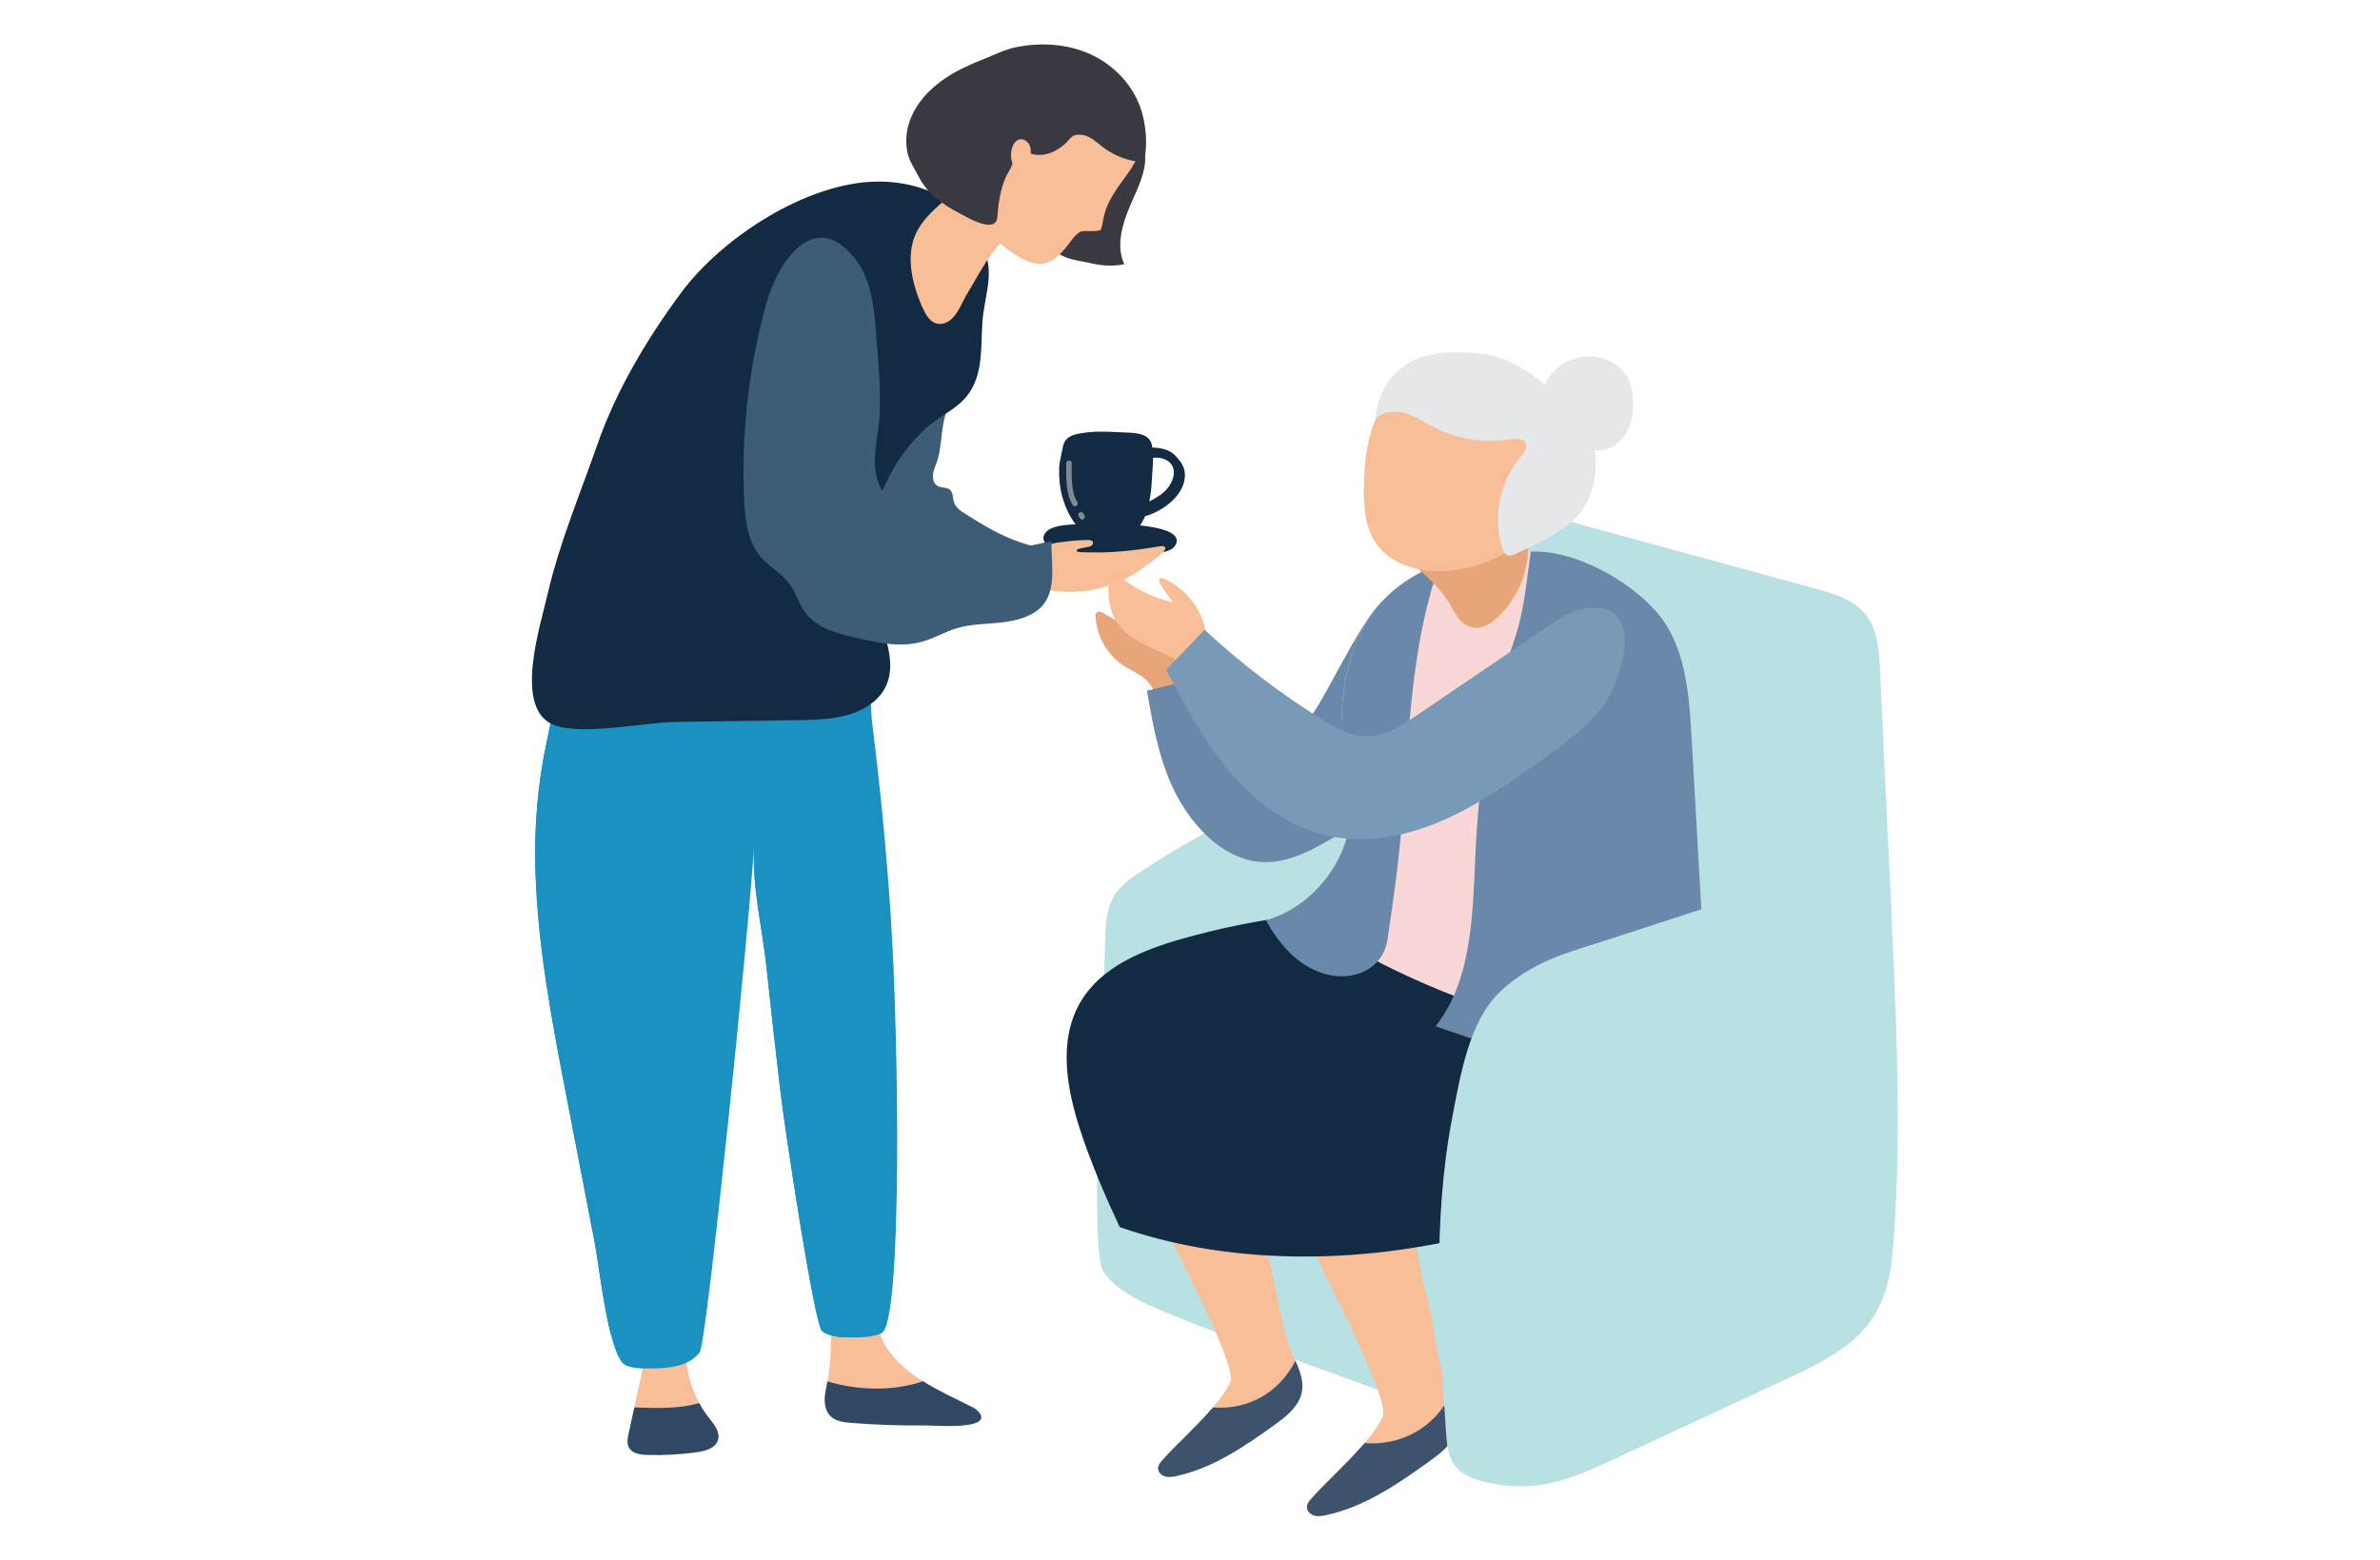 <?xml version="1.0" encoding="utf-8"?>
<!-- Generator: Adobe Illustrator 26.0.1, SVG Export Plug-In . SVG Version: 6.00 Build 0)  -->
<svg version="1.1" xmlns="http://www.w3.org/2000/svg" xmlns:xlink="http://www.w3.org/1999/xlink" x="0px" y="0px"
	 viewBox="0 0 4336.29 2842.1" style="enable-background:new 0 0 4336.29 2842.1;" xml:space="preserve">
<style type="text/css">
	.st0{fill:#B9E0E3;}
	.st1{fill:#F7BE97;}
	.st2{fill:#304863;}
	.st3{fill:#3A3942;}
	.st4{fill:#1B91C1;}
	.st5{fill:#3C5D75;}
	.st6{fill:#122B42;}
	.st7{opacity:0.51;}
	.st8{fill:#E6E7E8;}
	.st9{fill:#3C536B;}
	.st10{fill:#E7A579;}
	.st11{fill:#6A89AA;}
	.st12{fill:#F9D7D7;}
	.st13{fill:#799AB7;}
</style>
<g id="background">
</g>
<g id="family">
	<g>
		<g>
			<path class="st0" d="M2162.92,2407.43c57.54,23.64,117.22,41.99,176.76,63.27c111.79,39.95,222.95,81.61,334.35,122.61
				c24.11,8.87,51.16,17.72,74.73,7.51c26.24-11.36,37.75-41.57,46.62-68.74c21.78-66.76,43.55-133.51,65.33-200.27
				c46.27-141.84,26.91-277.44-19.77-416.49c-44.11-131.41-88.22-262.83-132.34-394.24c-17.77-52.93-41.24-112.08-93.31-132.22
				c-35.83-13.86-76.06-5.04-113.05,5.33c-150.05,42.09-293.46,107.76-423.35,193.86c-18.42,12.21-37.09,25.37-48.69,44.17
				c-15.05,24.38-16.08,54.57-16.67,83.21c-2.95,141.83-29.28,560.66-3.34,601.73C2038.15,2361.44,2117.08,2388.6,2162.92,2407.43z"
				/>
			<path class="st0" d="M3425.39,1220.95c-1.66-35.84-4.32-74.42-27.1-102.14c-21.88-26.63-57.32-37.08-90.56-46.17
				c-169.29-46.24-338.58-92.49-507.87-138.73c-27.38-7.48-56.81-14.91-83.58-5.49c-50.21,17.68-63.26,81.34-68.4,134.32
				c-9.36,96.32-18.72,193.19-11.83,289.72c6.89,96.53,30.92,193.62,83.6,274.8c64.62,99.57,167.58,168.37,275.03,218.81
				c121.56,57.07,263.08,318,381.69,231.6c96.13-70.02,66.96-469.33,62.38-568.36C3434.29,1413.18,3429.84,1317.07,3425.39,1220.95z
				"/>
			<g>
				<path class="st1" d="M1273.93,2556.76c-20.49-37.41-28.71-81.57-21.86-123.71l-77.72,45.68c-6.23,28.67-12.45,57.34-18.68,86.02
					C1196.74,2566.12,1237,2567.65,1273.93,2556.76z"/>
				<path class="st2" d="M1273.93,2556.76c-36.94,10.89-77.19,9.36-118.25,7.99c-3.45,15.9-6.9,31.8-10.36,47.7
					c-1.85,8.51-3.59,17.89,0.55,25.55c5.9,10.93,20.45,13.02,32.86,13.4c30.59,0.92,61.25-0.75,91.55-5
					c15.36-2.15,33.43-7.32,37.93-22.16c4.47-14.73-7.35-28.81-16.93-40.86C1284.68,2575.07,1279.03,2566.06,1273.93,2556.76z"/>
				<path class="st1" d="M1681.6,2516.99c-3.99-2.52-8.09-4.88-11.97-7.58c-23.15-16.1-44.62-36.22-58.84-60.81
					c-13.81-23.88-6.16-48.15-1.22-74.36l-95.46,43.35c0.21,34.68-0.58,66.38-6.49,99.69
					C1562.27,2533.89,1627.02,2535.77,1681.6,2516.99z"/>
				<path class="st2" d="M1783.52,2573.18c-3.87-4.76-9.51-7.68-14.99-10.42c-29.31-14.64-59.26-28.33-86.93-45.78
					c-54.57,18.77-119.32,16.9-173.98,0.29c-0.85,4.8-1.81,9.63-2.88,14.51c-3.77,17.08-3.91,37.32,8.8,49.34
					c9.66,9.13,23.97,10.83,37.23,11.88c45.28,3.6,90.72,5.14,136.14,4.6C1699.95,2597.45,1811.03,2606.99,1783.52,2573.18z"/>
				<path class="st3" d="M2058.94,374.99c-14.23,33.91-26.01,73.16-10.51,106.51c-35.74,6.91-56.98-1.77-85.01-6.65
					c-28.03-4.88-57.21-20.86-64.83-48.27c-4.47-16.06-0.76-33.2,4.13-49.13c9.67-31.46,24-61.48,42.37-88.79
					c14.59-21.69,33.16-42.65,58.18-50.24c26.23-7.96,65.2,2.78,78.43,28.91C2097.4,298.33,2070.98,346.32,2058.94,374.99z"/>
				<path class="st4" d="M1093.17,1166.43c-5.46,2.69-10.77,5.75-15.89,9.22c-59.02,39.98-66.95,110.61-80.8,174.38
					c-17.1,78.74-23.43,157.8-20.89,238.75c4.37,139.5,30.94,277.23,57.43,414.26c16.8,86.91,33.6,173.82,50.4,260.72
					c8.84,45.74,25.71,211.38,56.78,224.48c13.2,5.56,27.97,5.62,42.29,5.59c33.66-0.07,72.47-2.6,92.49-29.65
					c12.51-16.91,89.73-769.66,98.73-920.66c-4.12,69.15,15.16,147.61,22.52,216.61c8.19,76.84,16.69,153.64,25.86,230.37
					c8.88,74.39,62.23,425.72,75.79,435.36c14.93,10.62,34.55,11.14,52.87,11.26c18.78,0.12,38.24,0.11,55.37-7.6
					c38.26-17.23,31.94-535.54,16.37-766.42c-7.78-115.32-18.91-230.42-33.4-345.1c-4.65-36.82-0.42-117.6-23.21-146.44
					c-24.8-31.39-100.35-26.63-134.99-26.44c-69.91,0.38-139.81,0.76-209.72,1.14C1177.64,1146.5,1131.59,1147.48,1093.17,1166.43z"
					/>
				<path class="st4" d="M1114.06,2409.31c1.87-111.57-12.03-222.52-25.36-333.06c-13.32-110.42-26.04-221.48-21.77-332.9
					c2.19-57.07,10.23-113.6,11.87-170.75c1.64-56.99-0.19-113.77,5.72-170.56c8.61-82.66,25.95-164.1,37.5-246.33
					c-9.96,2.72-19.63,6.18-28.85,10.73c-5.46,2.69-10.77,5.75-15.89,9.22c-59.02,39.98-66.95,110.61-80.8,174.38
					c-17.1,78.74-23.43,157.8-20.89,238.75c4.37,139.5,30.94,277.23,57.43,414.26c16.8,86.91,33.6,173.82,50.4,260.72
					c5.87,30.37,15.29,113.56,30.04,169.9C1113.71,2425.55,1113.92,2417.43,1114.06,2409.31z"/>
				<path class="st4" d="M1533.19,2348.64c-5.14-16.47-8.65-33.56-13.03-50.25c-4.45-16.97-9.02-33.92-13.61-50.86
					c-9.08-33.48-18.24-66.94-26.74-100.57c-8.64-34.16-16.59-68.5-23.13-103.13c-6.02-31.86-9.99-64.12-14.1-96.28
					c-8.46-66.16-15.89-132.5-27.57-198.19c-9.65-54.26-22.34-108.14-40.9-160.05c3.38,56.74,16.35,116.67,22.12,170.83
					c8.19,76.84,16.69,153.64,25.86,230.37c8.88,74.39,62.23,425.72,75.79,435.36c14.93,10.62,34.55,11.14,52.87,11.26
					c1.92,0.01,3.85,0.02,5.78,0.02C1551,2407.12,1542.28,2377.77,1533.19,2348.64z"/>
				<path class="st5" d="M1712.81,816.17c-1.74,11.63-4.22,22.97-8.86,33.59c-5.35,12.23-7.07,29.71,4.7,36
					c7.05,3.76,16.71,1.78,22.54,7.24c5.67,5.31,4.48,14.44,6.79,21.85c3.18,10.17,12.86,16.66,21.89,22.32
					c46.16,28.95,81.46,49.68,135.16,60.89c-9.78,17.52-19.57,35.05-29.35,52.57c-87.29,8.15-176.56-5.75-257.23-40.07
					c-26.85-11.42-53.85-26.01-70.24-50.16c-24.78-36.52-18.9-87.2,2.86-125.6c21.75-38.4,56.72-67.22,90.9-95.14
					c17.48-14.27,71.83-68.66,90.7-40.36c11.88,17.82,1.39,48.44-2.77,67.13C1716.29,782.75,1715.28,799.74,1712.81,816.17z"/>
				<g>
					<path class="st6" d="M1988.34,954.35c-0.1,0-0.17-0.05-0.27-0.05c-0.4,0.01-0.77,0.08-1.17,0.09c-4.64,0.12-8.03,0.26-9.6,0.37
						c-16.83,1.14-65.82-0.87-74.83,19.64c-2.32,5.3-1.8,9.15,0.34,12.05c2.66,13.84,32.47,16.86,41.45,18.14
						c45.26,6.48,96.37,8.34,142.02,4.89c15.17-1.15,47.54-0.65,55.8-16.61C2162.01,954.34,2029.61,953.36,1988.34,954.35z"/>
					<path class="st6" d="M2046.98,788.01c-22.71-1.11-45.6-2.63-68.25,0.24c-17.96,2.28-38.45,4.79-42.19,25.99
						c-2.25,12.78-6.2,25.32-6.73,38.39c-0.72,17.74,0.95,35.76,5.74,52.9c7.02,25.12,20.21,51.09,41.39,67.14
						c40.06,30.35,89.75,14.17,108.56-30.24c0.23-0.54,0.36-1.11,0.58-1.65c33.11-9.12,74.01-39.25,72.79-76.67
						c-0.36-11-5.64-21.12-13.5-29.28c-7.67-10.44-19.73-16.26-32.64-18.03c-4.36-0.9-8.75-1.31-13.04-1.09
						c-0.65-3.75-1.5-7.31-2.85-10.3C2088.98,788,2062.98,788.8,2046.98,788.01z M2098.69,873.58c0.38-10.56,2.03-25.28,2.14-39.26
						c23.51-2.92,45.27,12.38,35.59,39.16c-7.64,21.13-24.48,30.98-42.52,40.41C2096.69,900.6,2098.22,886.99,2098.69,873.58z"/>
					<path class="st6" d="M2054.72,795.04c-9.53-1.11-19.13-0.95-24.36-1.08c-11.15-0.28-22.34-0.29-33.47,0.51
						c-11.87,0.85-44.37,2.39-43.76,20.47c0.77,22.83,59.92,18.38,73.36,18.59c14.2,0.22,50.05,3.53,55.03-16.42
						C2085.32,801.97,2070.12,796.83,2054.72,795.04z"/>
					<g class="st7">
						<path class="st8" d="M1962.92,915.3c-12-19.83-10.26-48.93-10.23-71.17c0.01-6.46-10.03-6.47-10.04,0
							c-0.03,24.04-1.37,54.81,11.61,76.24C1957.59,925.89,1966.28,920.84,1962.92,915.3z"/>
						<path class="st8" d="M1976.02,939.32c-0.69-1.3-1.41-2.56-2.18-3.82c-3.37-5.5-12.06-0.46-8.67,5.07
							c0.77,1.26,1.49,2.52,2.18,3.82C1970.38,950.1,1979.05,945.03,1976.02,939.32z"/>
					</g>
				</g>
				<path class="st1" d="M1901.94,997.51c5.27-2.2,10.24-5.26,15.63-6.81c6.89-1.99,14.63-2.53,21.72-3.46
					c14.1-1.84,28.3-2.9,42.52-3.18c3.81-0.08,8.68,0.68,9.59,4.38c0.53,2.16-0.74,4.44-2.53,5.77c-1.78,1.33-4,1.91-6.16,2.45
					c-3.45,0.88-19.33,2.68-20.85,5.7c-2.48,4.91,12.22,3.82,15.01,3.95c15.41,0.74,30.86,0.61,46.26-0.17
					c30.04-1.52,59.91-5.51,89.55-10.51c3.22-0.54,6.85-1.01,9.46,0.94c8.08,6.02-27.52,29.16-32.57,33.14
					c-19.63,15.46-41.78,27.74-65.36,36.03c-44.71,15.72-94.36,17.01-139.82,3.65c-0.33-0.11,5.89-24.43,6.26-25.99
					c3.61-14.98,8.24-29.83,9.4-45.14C1900.69,998.03,1901.31,997.77,1901.94,997.51z"/>
				<path class="st6" d="M1740.43,375.65c0.88,0.7,1.76,1.41,2.63,2.13c24.96,20.57,41.22,50.31,51.79,80.43
					c16.03,45.67-1.24,81.46-4.76,126.82c-3.31,42.55,1.63,89.22-21.76,127.2c-16.23,26.35-41.33,38.12-65.41,55.43
					c-19.87,14.29-39.57,35.88-54.73,55.4c-17.73,22.83-32.37,52.69-44.25,79c-28.93,64.05-37.72,127.59-13.82,194.95
					c20.3,57.25,60.9,136.36-1.54,184.36c-36.91,28.38-87.05,30.25-133.61,30.92c-74.24,1.08-148.48,2.17-222.72,3.25
					c-57.64,0.84-169.34,25.08-221.52,6.15c-76.37-27.7-26.76-179.19-13.08-238.72c21.49-93.53,59.29-182.41,90.71-272.82
					c34.21-98.46,90.77-193.11,152.5-276.56c74.36-100.53,228.89-201.23,356.89-202.7C1648.57,330.32,1700.65,344.12,1740.43,375.65
					z"/>
				<path class="st1" d="M1758.81,331.69c-28.6,28.75-66.69,51.42-86.9,87.64c-24.5,43.88-9.61,101.72,10.62,144.81
					c5.2,11.08,12.54,22.81,24.44,25.68c9.5,2.29,19.62-1.94,26.81-8.55c12.96-11.93,19.36-30.98,28.34-45.86
					c15.02-24.88,28.61-50.8,45.58-74.45c15.5-21.6,37.16-32.34,54.27-52.59C1861.95,408.37,1758.81,331.69,1758.81,331.69z"/>
				<path class="st1" d="M2005.06,419.02c-4.37,3.59-27.47,1.31-33.04,2.28c-11.82,2.06-23.49,22.66-31.1,31.31
					c-9.7,11.04-20.36,22.12-34.81,26.58c-16.36,5.05-33.92-2.02-48.74-10.59c-44.87-25.96-80.76-67.83-97.38-116.93
					c-16.62-49.1-13.29-105.06,11.05-150.83c29.73-55.88,90.53-91.02,152.71-96.75c8.5-0.78,17.06-0.93,25.58-0.51
					c40.45,2.02,86.18,17.36,107.57,54.32c23.92,41.32,34.47,90.71,12.05,135.36c-9.07,18.06-22.05,32.87-33.08,49.28
					c-11.79,17.55-20.85,33.4-25.06,53.98C2010.21,399.55,2007.48,417.03,2005.06,419.02z"/>
				<path class="st3" d="M1967.61,245.45c-2.44-0.05-4.99,0.13-7.68,0.6c-7.94,1.38-11.76,8.84-17.47,14.15
					c-6.37,5.92-13.36,11.2-21.13,15.15c-12.55,6.38-27.36,9.09-40.92,5.31c-4.39-1.23-8.6-3.11-13.08-3.99
					c-4.47-0.89-9.45-0.65-13.13,2.04c-5.17,3.78-8.88,20.1-12,26.08c-3.86,7.41-8.61,14.8-11.66,22.59
					c-7.62,19.48-11.75,43.34-13.03,64.1c-0.27,4.39-0.62,9.03-3.12,12.65c-11.18,16.23-52.75-8.25-64.34-14.38
					c-33-17.44-59.88-35.33-76.86-68.92c-8.27-16.36-17.83-28.58-20.75-47.44c-2.6-16.81-1.12-34.3,4.21-50.45
					c11.44-34.64,38.15-62.6,68.77-82.44c20.35-13.19,42.54-23.21,65.05-32.08c20.22-7.97,39.45-18.04,60.73-22.38
					c45.43-9.26,94.08-6.31,136.51,13.27c36,16.61,66.6,45.83,83.82,81.65c14.47,30.11,19.87,70.31,14.67,103.31
					c-0.57,3.6-1.57,7.58-4.68,9.47c-2.47,1.5-5.59,1.25-8.46,0.85c-20.66-2.88-40.6-10.61-57.89-22.27
					C1999.24,261.58,1987.05,245.87,1967.61,245.45z"/>
				<path class="st1" d="M1877.25,284.18c1.36-7.1,1.28-14.81-2.23-21.14c-3.51-6.32-11.13-10.72-18.1-8.78
					c-6.3,1.75-10.38,7.89-12.53,14.06c-6.53,18.73,1.14,41.42,17.68,52.36L1877.25,284.18z"/>
				<path class="st5" d="M1559.48,473.56c26.77,35.1,32.41,81.5,35.94,125.51c3.99,49.89,9.26,101.47,7.46,151.54
					c-1.23,34-11.25,68.76-8.42,102.66c2.04,24.45,13.01,49.44,33.9,62.3c10.52,6.48,25.07,12.66,24.63,25.01
					c-0.22,6.17-4.6,11.94-3.51,18.02c1.72,9.58,14.37,11.61,24.11,11.57c15.81-0.06,34.98,11.25,51.43,15.07
					c19.36,4.49,36.73,15.59,56.74,17.75c40.18,4.33,94.11-8.2,134.01-16.87c-0.93,41.92,12.54,97.95-26.24,126.59
					c-20.36,15.04-46.39,19.96-71.59,22.31c-25.21,2.35-50.91,2.59-75.14,9.93c-21.46,6.5-41.03,18.37-62.62,24.45
					c-39.71,11.18-81.96,1.86-122.14-7.49c-33.14-7.71-68.98-17.1-89.69-44.1c-12.83-16.73-18.09-38.28-30.81-55.1
					c-14.03-18.57-35.87-29.74-51.16-47.29c-24.14-27.71-28.73-67.01-30.45-103.72c-5.69-121.05,8.13-242.96,40.64-359.69
					C1418.47,473.36,1486.16,377.41,1559.48,473.56z"/>
			</g>
			<g>
				<g>
					<path class="st1" d="M2360.14,2479.55c-4.75-10.68-9.88-21.35-13.6-32.13c-13.65-39.49-59.86-293.81-73.53-333.29
						c-10.88-31.44-16.43-126.45-53.75-135.18c-38.44-9-164.72,76.8-166.4,114.4c-0.79,17.72,206.35,385.47,188.59,425.55
						c-6.2,14-17.7,29.73-31.51,45.84C2274.95,2569.64,2331.15,2537.14,2360.14,2479.55z"/>
					<path class="st9" d="M2360.14,2479.55c-28.99,57.59-85.18,90.09-150.2,85.2c-29.83,34.8-70.51,71.4-92.24,96.24
						c-3.7,4.23-7.6,8.95-7.77,14.57c-0.21,7.07,5.91,13.09,12.71,15.05c6.79,1.96,14.06,0.75,20.97-0.75
						c65.74-14.29,123.09-53.22,177.65-92.58c15.51-11.19,31.3-22.85,41.74-38.88C2380.83,2531.02,2371.57,2505.25,2360.14,2479.55z
						"/>
				</g>
				<g>
					<path class="st1" d="M2643.89,2540.28c-4.99-11.22-10.37-22.43-14.28-33.74c-14.33-41.47-19.43-116.51-33.78-157.98
						c-11.43-33.02-37.39-260.02-76.59-269.19c-40.38-9.45-191.51,21.6-193.27,61.08c-0.83,18.61,211.92,399.06,193.27,441.16
						c-6.51,14.7-18.59,31.22-33.1,48.15C2554.42,2634.9,2613.44,2600.77,2643.89,2540.28z"/>
					<path class="st9" d="M2643.89,2540.28c-30.44,60.48-89.46,94.61-157.74,89.47c-31.33,36.55-74.05,74.98-96.87,101.07
						c-3.89,4.44-7.98,9.4-8.16,15.3c-0.22,7.42,6.21,13.75,13.34,15.8c7.13,2.05,14.77,0.79,22.02-0.79
						c69.04-15.01,129.27-55.9,186.57-97.23c16.29-11.75,32.87-23.99,43.84-40.83C2665.61,2594.34,2655.89,2567.27,2643.89,2540.28z
						"/>
				</g>
				<path class="st10" d="M2048.12,1213.77c-30.89-19.73-50.78-55.37-52.18-91.91c-0.21-5.5,5.72-9.14,10.53-6.46l70.27,39.32
					c32.44,18.15,66.23,37.53,84.79,70.22c3.98,7,6.97,14.68,7.67,22.7c3.34,38.56-37.6,46.6-58.18,24.06
					c-7.75-8.49-11.41-20.27-19.15-28.96C2079.94,1229.38,2062.9,1223.21,2048.12,1213.77z"/>
				<path class="st1" d="M2119.54,1054.31c-1.5-0.64-3.16-1.25-4.73-0.79c-4.31,1.27-2.83,7.75-0.41,11.54
					c7.07,11.07,14.6,21.85,22.57,32.29c-43.74-9.45-84.52-32.16-115.59-64.36c-2.93,33.63-5.3,69.87,12.21,98.73
					c31.53,52.01,110,54.22,149.18,100.74c0.98,1.17,13.33-20.97,14.08-23.07c3.24-9.04,4.36-18.49,3.93-28.05
					c-0.69-15.23-3-31.85-7.82-46.35C2181.1,1099.35,2154.31,1069.01,2119.54,1054.31z"/>
				<path class="st11" d="M2552.83,1415.55c12.43-27.22,10.72-53.93,0.65-88.97c-21.89-76.31-15.23-154.68-34.17-231.87
					c-49.66,47.68-113.34,201.66-144.45,226.62c-19.29,15.48-53.41,51.69-79.08,51.58c-54.78-0.24-90.99-98.42-111.45-137.18
					c-31.57,7.64-63.14,15.28-94.71,22.93c10.38,59.88,21.2,120.44,46.63,175.61c34.46,74.77,107.65,152.69,197.43,134.16
					c35.26-7.28,67.29-25.2,98.27-43.54c34.03-20.15,68.07-41.52,94.5-70.93C2538.54,1440.5,2547.16,1427.97,2552.83,1415.55z"/>
				<path class="st6" d="M2905.83,1970.02c44.16-14.22,86.71-37.4,120.48-68.86c-234.22-18.35-463.36-102.41-658.95-233.17
					c-1.83,0.23-3.67,0.46-5.49,0.68c-70.52,8.7-140.37,22.86-208.71,42.3c-71.41,20.31-146.68,50.79-184.4,114.73
					c-41.21,69.84-25.47,158.73,0.02,235.72c19.8,59.8,44.65,117.7,71.31,174.82c211.42,73.69,460.09,67.49,683.51,5.35
					c-17.06-81.16-34.12-162.32-51.18-243.48C2751.05,1996.23,2830.96,1994.13,2905.83,1970.02z"/>
				<path class="st12" d="M3081.54,1823.69c23.91-57.13,20.81-121.46,17.31-183.29c-5.66-99.92-11.31-199.84-16.97-299.77
					c-4.53-80.03-11.64-166.62-64.72-226.68c-60.34-68.26-157.97-105.61-255.16-108.26c-118.59-3.23-236.53,45.2-285.3,152.17
					c-44.74,98.13-37.62,212.2-14.48,317.54c13.07,59.5,25.85,134.15-22.98,170.58c-20.34,15.17-46.54,18.87-71.89,22.01
					c195.59,130.77,424.73,214.82,658.95,233.17C3049.8,1879.29,3069.08,1853.45,3081.54,1823.69z"/>
				<path class="st11" d="M3098.85,1640.4c-5.66-99.92-11.31-199.84-16.97-299.77c-4.53-80.03-11.64-166.62-64.72-226.68
					c-50.8-57.48-148.93-112.25-228.1-108.69c-6.62,44.95-10.4,91.29-22.31,135.19c-11.8,43.5-29.48,85.16-40.92,128.78
					c-20.71,78.97-29.05,160.55-35.08,241.75c-8.53,114.89,1.36,263.97-75.11,358.92c-0.57,0.7,110.67,38.21,121.8,40.48
					c44.37,9.04,89.87,12.54,135.1,10.43c45.31-2.11,87.79-12.28,131.78-22.03c21.66-4.8,19.92,3.04,40.15-16.31
					c16.17-15.47,28.53-38.38,37.07-58.79C3105.45,1766.56,3102.35,1702.23,3098.85,1640.4z"/>
				<path class="st11" d="M2476.7,1157.87c-22.11,48.51-31.54,101.63-32.67,154.7c-1.18,55.45,16.71,109.24,16.8,163.53
					c0.14,89.64-69,177.25-154.2,200.88c23.02,42.82,57.59,82.49,104.01,96.92c54.11,16.81,108.99-7.14,117.3-61.72
					c10.99-72.1,20.92-145.15,26.82-218.15c12.67-156.69,15.3-316.48,68.37-466.31C2559.45,1051.34,2505.75,1094.13,2476.7,1157.87z
					"/>
				<g>
					<path class="st10" d="M2657.11,1126.37c6.87,9.03,15.57,15.97,29.36,17.58c15.24,1.78,29.53-7.5,40.87-17.83
						c35.76-32.61,56.92-80.67,56.84-129.07c-0.01-6.97-0.71-14.61-5.58-19.61c-7.66-7.88-20.83-4.97-30.9-0.57
						c-12.01,0-26.05,5.42-38.75,5.92c-15.74,0.61-31.55,0.24-47.25,1.76c-31.72,3.06-60.62,29.42-87.65,45.68
						c25.16,17.35,46.92,39.56,63.91,64.95C2644.84,1105.44,2650,1117.03,2657.11,1126.37z"/>
					<g>
						<path class="st1" d="M2484.88,897.7c0.26,31.42,3.69,64.03,20.77,90.27c27.82,42.73,84.97,57.09,135.72,52.17
							c53.84-5.22,105.78-28.46,145.55-65.13c43.04-39.68,75.81-97.19,75.12-156.34c-0.5-42.78-29.19-81.27-64.92-104.81
							c-43.53-28.68-98.48-50.95-151.01-52.65c-65.41-2.12-112.05,38.07-137.72,97.14c-18.43,42.4-23.57,89.45-23.53,135.68
							C2484.87,895.26,2484.87,896.48,2484.88,897.7z"/>
						<path class="st8" d="M2570.57,659.08c-7.72,4.15-15.15,9.23-22.2,15.41c-25.4,22.26-40.99,55.35-41.98,89.11
							c12.9-14.07,34.94-15.96,53.3-10.73s34.43,16.24,51.37,25.04c42.91,22.27,93,30.4,140.75,22.85
							c10.39-1.64,24.08-2.33,28.16,7.36c3.43,8.15-3.26,16.7-8.98,23.45c-38.44,45.33-51.62,110.78-33.74,167.45
							c1.72,5.45,4.37,11.49,9.82,13.22c4.34,1.37,8.98-0.51,13.11-2.41c37.43-17.18,90.68-40.97,117.6-73.26
							c23.66-28.37,35.31-80.52,27.33-116.19c23.2,3.66,46.49-11.36,58.12-31.77c11.63-20.41,13.43-45.03,11.44-68.44
							c-3.4-40.01-31.9-67.43-73.41-70.64c-20.51-1.59-41.66,4.41-58.47,16.25c-3.36,2.37-33.63,30.4-25.26,37.19
							c-35.18-28.59-73.29-54.36-119.12-58.43C2655.25,640.7,2609.2,638.31,2570.57,659.08z"/>
					</g>
				</g>
				<path class="st13" d="M2892.88,1108.25c-28.13,3.33-52.77,19.7-76.2,35.61c-77.6,52.67-155.21,105.33-232.81,158
					c-29.58,20.07-61.83,40.96-97.56,39.79c-28.16-0.92-53.85-15.55-77.75-30.47c-76.25-47.61-147.98-102.45-213.91-163.56
					c-23.32,24.38-46.64,48.77-69.96,73.15c33.64,63.82,67.65,128.18,114.05,183.43c46.4,55.24,106.8,101.39,177.02,117.97
					c69.46,16.4,143.32,2.62,208.98-25.37c65.66-27.99,124.5-69.5,182.68-110.85c40.84-29.02,82.27-58.73,112.65-98.56
					C2955.84,1240.47,2999.7,1095.59,2892.88,1108.25z"/>
			</g>
			<path class="st0" d="M3258.75,2511.35c113.2-52.59,177.73-95.37,189.27-226.52c19.18-217.88,5.85-445.16-3.92-663.66
				c-2.52-56.37-78.46-50.69-99.86-43.72c-136.26,44.35-272.53,88.7-408.79,133.05c-76.31,24.84-141.77,39.77-202.03,96.42
				c-56.82,53.41-73.15,154.82-87.39,229.02c-36.33,189.3-24.12,384.01-11.37,575.03c1.37,20.53,3.16,42.27,15.26,58.91
				c13.31,18.31,36.34,26.59,58.43,31.54c102.04,22.87,168.8-12.81,256.6-53.57C3062.91,2602.38,3160.82,2556.85,3258.75,2511.35z"
				/>
		</g>
	</g>
</g>
</svg>
